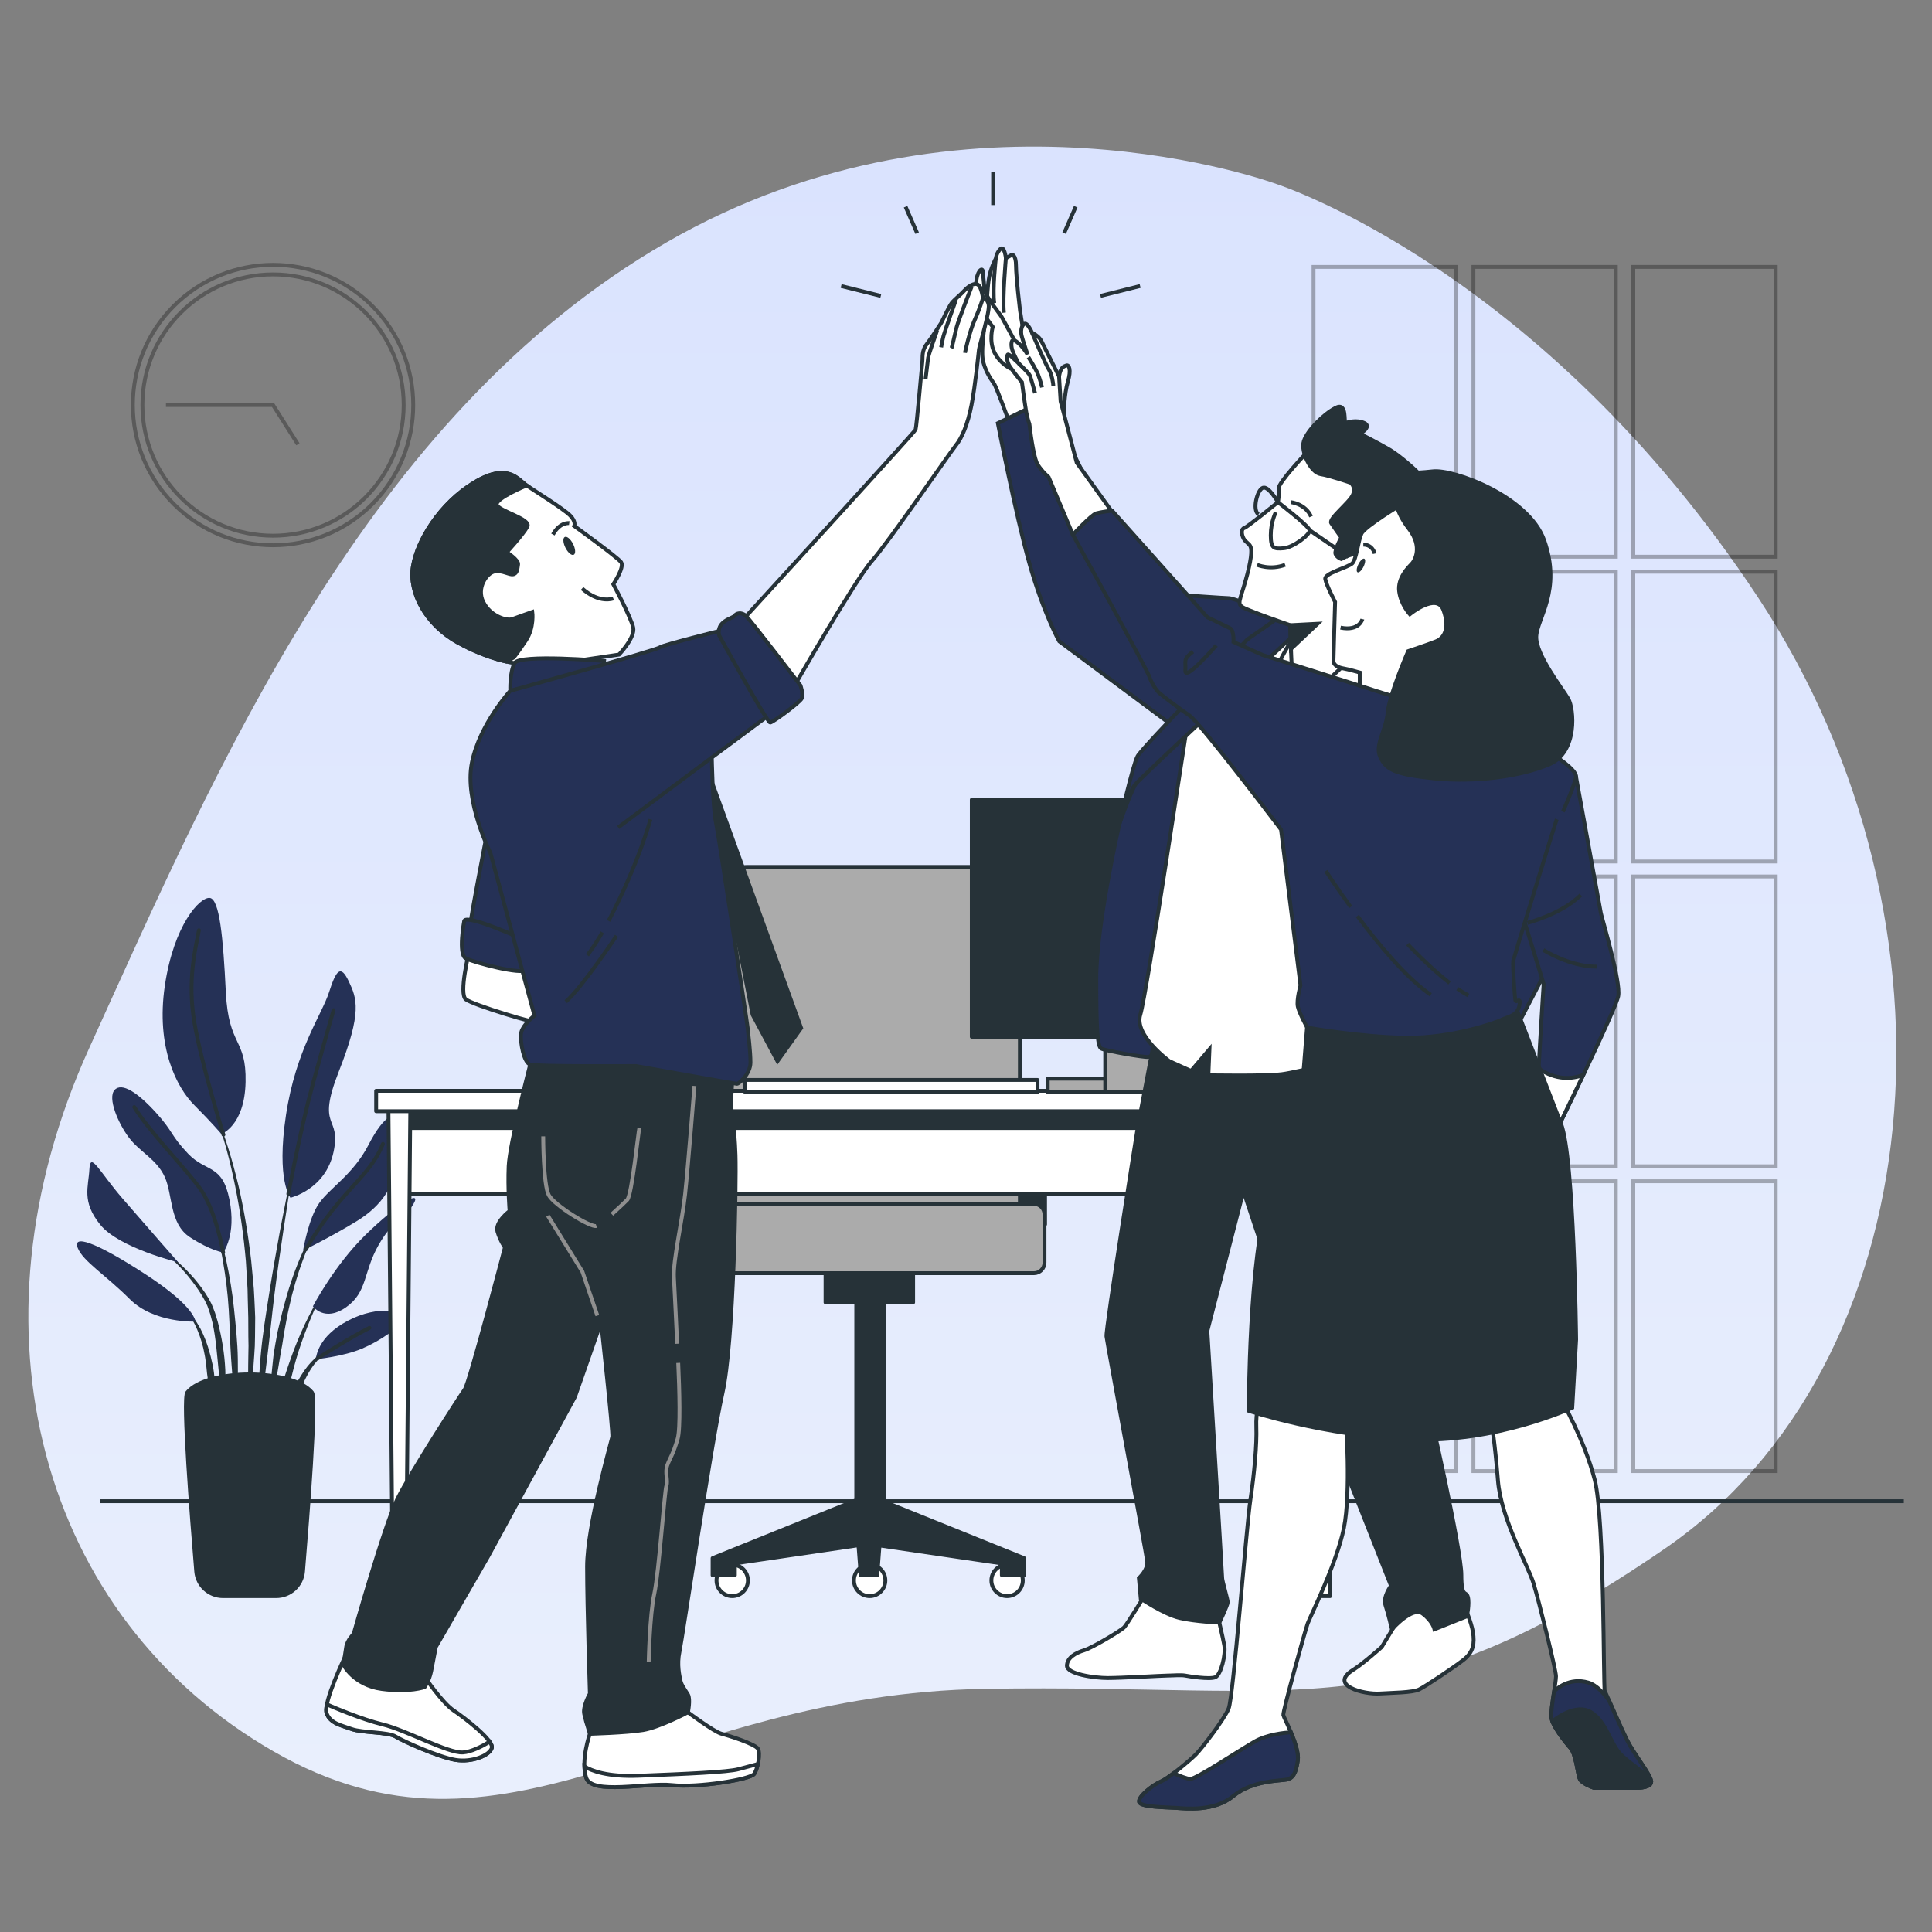 <svg width="500" height="500" viewBox="0 0 500 500" fill="none" xmlns="http://www.w3.org/2000/svg">
<rect x="0" y="0" width="500" height="500" fill="#808080" stroke="none"/>
<path d="M330.486 47.673C330.486 47.673 250.251 17.78 172.414 62.776C94.578 107.771 56.149 198.559 23.084 271.255C-9.982 343.951 10.497 418.579 70.772 453.25C131.047 487.921 171.125 438.44 255.06 437.066C338.996 435.692 361.729 448.185 430.804 400.827C499.88 353.469 511.059 239.706 455.05 154.717C399.042 69.729 330.486 47.673 330.486 47.673Z" fill="url(#paint0_linear_41_199)"/>
<g opacity="0.3">
<path d="M96.319 130.482C110.489 116.312 110.488 93.339 96.319 79.169C82.149 65 59.176 65 45.006 79.169C30.836 93.339 30.836 116.312 45.006 130.482C59.176 144.652 82.149 144.652 96.319 130.482Z" stroke="black" stroke-miterlimit="10"/>
<path d="M70.664 138.634C89.336 138.634 104.472 123.498 104.472 104.826C104.472 86.154 89.336 71.018 70.664 71.018C51.992 71.018 36.856 86.154 36.856 104.826C36.856 123.498 51.992 138.634 70.664 138.634Z" stroke="black" stroke-miterlimit="10"/>
<path d="M77.096 114.978L70.663 104.826H42.947" stroke="black" stroke-miterlimit="10"/>
</g>
<g opacity="0.3">
<path d="M376.796 69.076H339.943V144.075H376.796V69.076Z" stroke="black" stroke-miterlimit="10"/>
<path d="M418.174 69.076H381.321V144.075H418.174V69.076Z" stroke="black" stroke-miterlimit="10"/>
<path d="M459.553 69.076H422.7V144.075H459.553V69.076Z" stroke="black" stroke-miterlimit="10"/>
<path d="M376.796 147.954H339.943V222.953H376.796V147.954Z" stroke="black" stroke-miterlimit="10"/>
<path d="M418.174 147.954H381.321V222.953H418.174V147.954Z" stroke="black" stroke-miterlimit="10"/>
<path d="M459.553 147.954H422.7V222.953H459.553V147.954Z" stroke="black" stroke-miterlimit="10"/>
<path d="M376.796 226.832H339.943V301.831H376.796V226.832Z" stroke="black" stroke-miterlimit="10"/>
<path d="M418.174 226.832H381.321V301.831H418.174V226.832Z" stroke="black" stroke-miterlimit="10"/>
<path d="M459.553 226.832H422.7V301.831H459.553V226.832Z" stroke="black" stroke-miterlimit="10"/>
<path d="M376.796 305.71H339.943V380.709H376.796V305.71Z" stroke="black" stroke-miterlimit="10"/>
<path d="M418.174 305.71H381.321V380.709H418.174V305.71Z" stroke="black" stroke-miterlimit="10"/>
<path d="M459.553 305.71H422.7V380.709H459.553V305.71Z" stroke="black" stroke-miterlimit="10"/>
</g>
<path d="M25.944 388.509H492.708" stroke="#263238" stroke-miterlimit="10"/>
<path d="M55.582 288.17L55.58 288.165C55.563 288.122 55.583 288.073 55.626 288.055C55.67 288.036 55.72 288.056 55.739 288.1C58.347 294.122 60.18 300.444 61.711 306.821C63.188 313.216 64.258 319.702 65.006 326.23L65.473 331.136C65.545 331.954 65.634 332.772 65.693 333.591L65.827 336.052C65.898 337.694 65.999 339.335 66.045 340.978L66 345.907L65.945 348.371C65.909 349.192 65.85 350.011 65.794 350.831C65.67 352.47 65.57 354.109 65.42 355.744C65.106 359.012 64.615 362.263 64.109 365.5C64.103 365.542 64.067 365.573 64.023 365.573C63.975 365.573 63.937 365.534 63.937 365.486V365.481C63.946 363.838 64.015 362.203 64.052 360.568C64.099 358.934 64.242 357.308 64.219 355.673C64.211 354.039 64.254 352.41 64.272 350.78L64.317 348.336L64.274 345.892L64.252 341.007L64.12 336.125L64.069 333.682C64.038 332.868 63.977 332.056 63.932 331.243L63.632 326.364C63.061 319.871 62.169 313.401 60.868 307.006C59.57 300.616 57.965 294.253 55.582 288.17Z" fill="#263238"/>
<path d="M54.882 313.714C54.869 313.67 54.892 313.621 54.936 313.606C54.981 313.59 55.03 313.614 55.046 313.659C56.452 317.718 57.574 321.87 58.523 326.066C59.43 330.269 60.142 334.527 60.576 338.817C61.01 343.092 61.488 347.372 61.546 351.67C61.612 355.966 61.544 360.268 61.089 364.56C61.084 364.6 61.053 364.633 61.012 364.637C60.964 364.642 60.922 364.607 60.916 364.56C60.42 360.28 60.117 356.011 59.821 351.744C59.518 347.478 59.477 343.201 59.199 338.933C58.941 334.679 58.407 330.442 57.675 326.233C56.958 322.022 56.063 317.828 54.882 313.714Z" fill="#263238"/>
<path d="M40.72 322.7C40.746 322.66 40.799 322.648 40.839 322.673C44.384 324.917 47.545 327.744 50.308 330.929C51.666 332.545 52.928 334.237 54.01 336.077L54.771 337.513L55.366 339.005C55.581 339.5 55.731 340.009 55.886 340.517C56.039 341.026 56.21 341.533 56.348 342.045C57.411 346.149 58.116 350.332 58.307 354.536C58.478 358.738 58.398 362.946 57.837 367.117C57.831 367.156 57.798 367.189 57.757 367.192C57.709 367.195 57.668 367.16 57.664 367.112L56.585 354.658C56.155 350.541 55.891 346.399 55.007 342.378C54.895 341.877 54.75 341.388 54.624 340.891C54.495 340.395 54.371 339.897 54.187 339.424L53.681 337.984L53.03 336.625C52.071 334.826 50.898 333.105 49.637 331.473C47.108 328.209 44.133 325.234 40.746 322.819L40.741 322.816C40.706 322.79 40.695 322.739 40.72 322.7Z" fill="#263238"/>
<path d="M47.574 338.701C49.504 339.947 50.795 341.907 51.88 343.877C52.914 345.892 53.729 348.028 54.293 350.219C54.463 350.762 54.596 351.311 54.714 351.864L55.105 353.52C55.304 354.632 55.46 355.756 55.523 356.883C55.538 358.013 55.57 359.142 55.494 360.268C55.4 361.394 55.272 362.518 55.05 363.631C55.042 363.663 55.015 363.693 54.981 363.7C54.933 363.709 54.887 363.679 54.878 363.631C54.605 362.52 54.426 361.419 54.281 360.32C54.106 359.224 53.936 358.134 53.804 357.044C53.644 355.958 53.5 354.875 53.416 353.781C53.264 352.702 53.184 351.598 52.948 350.531C52.569 348.372 51.945 346.264 51.101 344.249C50.261 342.25 49.167 340.258 47.486 338.849L47.473 338.838C47.44 338.811 47.432 338.763 47.456 338.726C47.481 338.687 47.534 338.675 47.574 338.701Z" fill="#263238"/>
<path d="M67.435 351.176C67.901 345.647 68.813 340.174 69.675 334.703C70.539 329.232 71.492 323.777 72.493 318.332C73.529 312.893 74.613 307.465 75.786 302.056C75.796 302.011 75.84 301.981 75.886 301.989C75.933 301.997 75.964 302.042 75.955 302.089C75.009 307.539 74.153 313.005 73.344 318.475C72.514 323.942 71.733 329.415 71.041 334.898C70.365 340.384 69.839 345.881 69.151 351.357L67.129 367.815C67.124 367.856 67.09 367.89 67.047 367.892C66.999 367.894 66.959 367.857 66.957 367.809C66.894 366.422 66.892 365.036 66.858 363.645C66.846 362.256 66.915 360.872 66.939 359.483C66.99 356.706 67.227 353.942 67.435 351.176Z" fill="#263238"/>
<path d="M70.75 351.096C71.046 348.906 71.448 346.729 71.866 344.559L72.642 341.331C72.896 340.255 73.137 339.176 73.452 338.114C74.555 333.831 75.965 329.621 77.678 325.541L78.341 324.02L79.078 322.532C79.546 321.53 80.113 320.575 80.651 319.609C81.807 317.726 83.007 315.845 84.641 314.318C84.674 314.287 84.726 314.287 84.759 314.319C84.793 314.352 84.794 314.406 84.761 314.441L84.753 314.45C83.242 316.016 82.14 317.95 81.103 319.861C80.622 320.844 80.114 321.811 79.703 322.826L79.054 324.331L78.478 325.867C76.946 329.96 75.718 334.167 74.794 338.444C74.29 340.571 73.956 342.739 73.544 344.884L73.027 348.124C72.84 349.201 72.609 350.271 72.457 351.356C72.112 353.518 71.714 355.673 71.337 357.837C71.002 360.006 70.606 362.171 70.149 364.337C70.141 364.376 70.106 364.408 70.064 364.408C70.016 364.408 69.977 364.37 69.977 364.322C69.968 362.113 70.019 359.903 70.131 357.696C70.259 355.49 70.52 353.295 70.75 351.096Z" fill="#263238"/>
<path d="M75.325 351.378C76.35 348.477 77.535 345.638 78.826 342.853C80.152 340.084 81.582 337.368 83.229 334.78C83.255 334.744 83.307 334.729 83.346 334.752C83.387 334.776 83.401 334.829 83.376 334.87C81.937 337.557 80.721 340.36 79.618 343.195C78.496 346.022 77.484 348.892 76.637 351.807C75.772 354.719 75.153 357.687 74.378 360.612C73.563 363.535 72.905 366.488 72.006 369.448C71.995 369.483 71.962 369.512 71.923 369.512C71.875 369.513 71.835 369.474 71.835 369.426C71.791 366.338 72.094 363.251 72.695 360.228C73.238 357.188 74.307 354.277 75.325 351.378Z" fill="#263238"/>
<path d="M75.515 361.041C76.039 359.225 76.933 357.532 77.949 355.938C78.947 354.335 80.104 352.82 81.492 351.536C82.207 350.917 82.937 350.321 83.745 349.837C84.541 349.34 85.385 348.92 86.301 348.682C86.341 348.672 86.384 348.691 86.401 348.73C86.42 348.773 86.401 348.824 86.357 348.844L86.347 348.848C84.691 349.585 83.291 350.805 82.107 352.141C80.908 353.479 79.951 355.015 79.153 356.613C78.314 358.201 77.881 359.957 77.151 361.592C76.829 362.431 76.509 363.275 76.137 364.113C75.821 364.968 75.471 365.82 75.026 366.667L75.024 366.672C75.01 366.699 74.982 366.718 74.949 366.719C74.9 366.721 74.859 366.683 74.857 366.634C74.817 365.688 74.873 364.747 74.962 363.808C75.097 362.88 75.293 361.958 75.515 361.041Z" fill="#263238"/>
<path d="M75.173 309.97C75.173 309.97 84.233 307.879 86.323 298.123C88.414 288.366 81.677 292.548 87.717 277.216C93.757 261.884 92.363 258.4 90.272 253.986C88.181 249.572 87.02 250.966 85.161 256.774C83.303 262.581 76.566 271.641 74.011 288.599C71.456 305.557 75.173 309.97 75.173 309.97Z" fill="#253156"/>
<path d="M57.286 293.477C57.286 293.477 63.326 291.386 63.558 280.004C63.79 268.621 59.144 270.944 58.447 256.774C57.75 242.604 56.821 232.615 54.266 232.383C51.711 232.151 44.974 239.352 42.651 255.148C40.328 270.944 45.671 281.397 50.317 286.044C54.963 290.69 57.286 293.477 57.286 293.477Z" fill="#253156"/>
<path d="M78.425 323.676C78.425 323.676 79.819 315.313 82.606 311.364C85.394 307.415 91.433 303.93 95.382 296.265C99.331 288.599 103.744 284.882 103.512 295.8C103.28 306.718 98.402 312.293 92.362 316.01C86.323 319.727 78.425 323.676 78.425 323.676Z" fill="#253156"/>
<path d="M80.981 338.078C80.981 338.078 86.556 327.392 94.686 319.494C102.816 311.596 109.321 307.647 106.998 311.596C104.675 315.545 101.887 315.313 97.938 322.282C93.989 329.251 95.151 334.361 89.575 338.311C84 342.26 80.981 338.078 80.981 338.078Z" fill="#253156"/>
<path d="M81.678 351.784C81.91 351.087 82.143 345.977 90.041 341.795C97.939 337.614 105.373 339.24 104.443 341.33C103.514 343.421 98.636 346.905 93.758 348.996C88.879 351.087 81.678 351.784 81.678 351.784Z" fill="#253156"/>
<path d="M57.751 324.141C57.751 324.141 61.235 319.727 59.377 310.436C57.518 301.144 53.337 303.467 48.691 298.589C44.045 293.711 44.974 293.014 40.329 287.903C35.683 282.792 31.502 280.005 29.643 282.096C27.785 284.187 30.572 290.691 33.36 294.408C36.147 298.125 40.561 299.983 42.652 304.629C44.743 309.275 43.814 316.708 49.156 320.193C54.499 323.676 57.751 324.141 57.751 324.141Z" fill="#253156"/>
<path d="M46.136 326.696C46.136 326.696 37.773 317.172 31.734 310.203C25.694 303.234 23.371 297.891 23.139 302.537C22.907 307.183 21.048 310.9 25.927 316.939C30.805 322.979 46.136 326.696 46.136 326.696Z" fill="#253156"/>
<path d="M50.55 342.028C50.55 342.028 50.782 338.311 37.541 329.716C24.3 321.121 18.725 319.495 20.119 322.979C21.513 326.463 27.32 329.948 33.592 336.22C39.864 342.492 50.55 342.028 50.55 342.028Z" fill="#253156"/>
<path d="M74.621 308.98C74.621 308.98 77.729 292.315 80.981 280.468C84.233 268.621 86.324 261.42 86.324 261.42" stroke="#263238" stroke-miterlimit="10" stroke-linecap="round" stroke-linejoin="round"/>
<path d="M57.821 293.653C57.821 293.653 52.176 275.591 50.317 264.673C48.459 253.755 50.549 245.625 51.479 240.746" stroke="#263238" stroke-miterlimit="10" stroke-linecap="round" stroke-linejoin="round"/>
<path d="M79.158 323.327C79.158 323.327 82.607 317.171 87.718 311.132C92.828 305.092 96.778 301.84 99.101 296.033" stroke="#263238" stroke-miterlimit="10" stroke-linecap="round" stroke-linejoin="round"/>
<path d="M57.751 324.141C57.751 324.141 55.893 312.99 51.479 307.183C47.065 301.376 38.238 292.316 34.754 286.509" stroke="#263238" stroke-miterlimit="10" stroke-linecap="round" stroke-linejoin="round"/>
<path d="M82.223 351.53C82.223 351.53 90.04 346.441 95.615 343.653" stroke="#263238" stroke-miterlimit="10" stroke-linecap="round" stroke-linejoin="round"/>
<path d="M57.733 413.077C54.108 413.077 51.088 410.308 50.786 406.695C49.631 392.9 47.208 361.904 48.459 360.378C53.578 354.136 75.63 354.136 80.748 360.378C81.999 361.903 79.576 392.9 78.421 406.694C78.118 410.306 75.099 413.076 71.474 413.076H57.733V413.077Z" fill="#263238" stroke="#263238" stroke-miterlimit="10" stroke-linecap="round" stroke-linejoin="round"/>
<path d="M186.788 295.188H181.368V316.868H186.788V295.188Z" fill="#263238" stroke="#263238" stroke-miterlimit="10" stroke-linecap="round" stroke-linejoin="round"/>
<path d="M270.458 295.188H265.038V316.868H270.458V295.188Z" fill="#263238" stroke="#263238" stroke-miterlimit="10" stroke-linecap="round" stroke-linejoin="round"/>
<path d="M263.941 326.195H186.026V231.576C186.026 227.595 189.254 224.367 193.235 224.367H256.733C260.714 224.367 263.942 227.594 263.942 231.576L263.941 326.195Z" fill="#ABABAB" stroke="#263238" stroke-miterlimit="10" stroke-linecap="round" stroke-linejoin="round"/>
<path d="M189.498 413.077C191.743 413.077 193.563 411.257 193.563 409.012C193.563 406.767 191.743 404.947 189.498 404.947C187.253 404.947 185.433 406.767 185.433 409.012C185.433 411.257 187.253 413.077 189.498 413.077Z" fill="white" stroke="#263238" stroke-miterlimit="10" stroke-linecap="round" stroke-linejoin="round"/>
<path d="M229.131 409.012C229.131 406.767 227.311 404.947 225.066 404.947C222.821 404.947 221.001 406.767 221.001 409.012C221.001 411.257 222.821 413.077 225.066 413.077C227.311 413.077 229.131 411.257 229.131 409.012Z" fill="white" stroke="#263238" stroke-miterlimit="10" stroke-linecap="round" stroke-linejoin="round"/>
<path d="M264.699 409.012C264.699 406.767 262.879 404.947 260.634 404.947C258.389 404.947 256.569 406.767 256.569 409.012C256.569 411.257 258.389 413.077 260.634 413.077C262.88 413.077 264.699 411.257 264.699 409.012Z" fill="white" stroke="#263238" stroke-miterlimit="10" stroke-linecap="round" stroke-linejoin="round"/>
<path d="M228.736 388.599V321.622H221.6V388.167L221.34 388.349L184.417 403.254V407.657H190.176V404.608L222.171 399.903L222.763 407.657H227.031L227.619 399.953L259.28 404.608V407.657H265.038V403.254L228.736 388.599Z" fill="#263238" stroke="#263238" stroke-miterlimit="10" stroke-linecap="round" stroke-linejoin="round"/>
<path d="M236.316 329.028H213.65V337.056H236.316V329.028Z" fill="#263238" stroke="#263238" stroke-miterlimit="10" stroke-linecap="round" stroke-linejoin="round"/>
<path d="M267.578 329.5H182.389C180.877 329.5 179.651 328.274 179.651 326.762V314.294C179.651 312.782 180.877 311.556 182.389 311.556H267.578C269.09 311.556 270.316 312.782 270.316 314.294V326.762C270.316 328.275 269.09 329.5 267.578 329.5Z" fill="#ABABAB" stroke="#263238" stroke-miterlimit="10" stroke-linecap="round" stroke-linejoin="round"/>
<path d="M183.836 299.253H177.206C175.95 299.253 174.932 298.235 174.932 296.979V284.929C174.932 283.673 175.95 282.655 177.206 282.655H183.836C185.092 282.655 186.11 283.673 186.11 284.929V296.979C186.111 298.235 185.092 299.253 183.836 299.253Z" fill="#ABABAB" stroke="#263238" stroke-miterlimit="10" stroke-linecap="round" stroke-linejoin="round"/>
<path d="M272.418 299.253H265.788C264.532 299.253 263.514 298.235 263.514 296.979V284.929C263.514 283.673 264.532 282.655 265.788 282.655H272.418C273.674 282.655 274.692 283.673 274.692 284.929V296.979C274.693 298.235 273.674 299.253 272.418 299.253Z" fill="#ABABAB" stroke="#263238" stroke-miterlimit="10" stroke-linecap="round" stroke-linejoin="round"/>
<path d="M102.858 309.106L343.358 309.106V285.704H102.858V309.106Z" fill="white" stroke="#263238" stroke-miterlimit="10" stroke-linecap="round" stroke-linejoin="round"/>
<path d="M102.858 291.929L343.358 291.929V285.704L102.858 285.704V291.929Z" fill="#263238" stroke="#263238" stroke-miterlimit="10" stroke-linecap="round" stroke-linejoin="round"/>
<path d="M340.816 413.077H344.226L345.363 285.37H339.679L340.816 413.077Z" fill="white" stroke="#263238" stroke-miterlimit="10" stroke-linecap="round" stroke-linejoin="round"/>
<path d="M101.654 413.077H105.064L106.201 285.37H100.517L101.654 413.077Z" fill="white" stroke="#263238" stroke-miterlimit="10" stroke-linecap="round" stroke-linejoin="round"/>
<path d="M97.348 287.576L348.811 287.576V282.294L97.348 282.294V287.576Z" fill="white" stroke="#263238" stroke-miterlimit="10" stroke-linecap="round" stroke-linejoin="round"/>
<path d="M192.84 282.613H268.502V279.489H192.84V282.613Z" fill="white" stroke="#263238" stroke-miterlimit="10" stroke-linecap="round" stroke-linejoin="round"/>
<path d="M251.497 268.317H342.527V206.975H251.497V268.317Z" fill="#263238" stroke="#263238" stroke-miterlimit="10" stroke-linecap="round" stroke-linejoin="round"/>
<path d="M271.149 282.614H307.994V279.157H271.149V282.614Z" fill="#ABABAB" stroke="#263238" stroke-miterlimit="10" stroke-linecap="round" stroke-linejoin="round"/>
<path d="M286.03 282.613H307.994V242.899H286.03V282.613Z" fill="#ABABAB" stroke="#263238" stroke-miterlimit="10" stroke-linecap="round" stroke-linejoin="round"/>
<path d="M217.688 74.018L227.949 76.583" stroke="#263238" stroke-miterlimit="10"/>
<path d="M234.361 53.498L237.354 60.338" stroke="#263238" stroke-miterlimit="10"/>
<path d="M295.066 74.018L284.806 76.583" stroke="#263238" stroke-miterlimit="10"/>
<path d="M278.394 53.498L275.401 60.338" stroke="#263238" stroke-miterlimit="10"/>
<path d="M257.019 44.52V53.07" stroke="#263238" stroke-miterlimit="10"/>
<path d="M266.076 93.352L263.984 80.408C263.984 80.408 262.938 71.648 262.938 68.772C262.938 65.895 261.892 65.634 261.5 66.157L260.323 66.811C260.323 66.811 259.931 63.412 258.885 64.457C257.839 65.503 257.708 66.941 257.708 66.941C257.708 66.941 256.531 69.033 256.008 71.648C255.79 72.739 255.618 74.489 255.491 76.188L254.832 75.309C254.832 75.309 254.44 70.994 254.309 70.079C254.178 69.164 252.74 70.21 252.609 73.478C252.507 76.03 253.998 82.565 254.657 85.309C254.305 88.245 253.995 91.911 254.439 93.613C255.224 96.62 256.792 98.581 257.315 99.366C257.838 100.151 260.976 108.649 260.976 108.649L270.39 104.465L266.076 93.352Z" fill="white" stroke="#263238" stroke-miterlimit="10"/>
<path d="M262.546 88.122C262.546 88.122 259.8 83.023 259.277 82.108C258.754 81.193 255.616 77.401 254.832 75.309C254.047 73.217 252.217 76.093 253.001 78.316C253.786 80.539 256.924 84.592 256.924 84.592C256.924 84.592 255.878 88.122 257.316 91.129C258.754 94.136 261.631 95.444 261.631 95.444" fill="white"/>
<path d="M262.546 88.122C262.546 88.122 259.8 83.023 259.277 82.108C258.754 81.193 255.616 77.401 254.832 75.309C254.047 73.217 252.217 76.093 253.001 78.316C253.786 80.539 256.924 84.592 256.924 84.592C256.924 84.592 255.878 88.122 257.316 91.129C258.754 94.136 261.631 95.444 261.631 95.444" stroke="#263238" stroke-miterlimit="10"/>
<path d="M260.323 66.81C260.323 66.81 259.408 77.008 259.8 80.931" stroke="#263238" stroke-miterlimit="10"/>
<path d="M257.708 66.941C257.708 66.941 256.793 75.047 257.316 78.447" stroke="#263238" stroke-miterlimit="10"/>
<path d="M335.302 160.413C335.302 160.413 319.195 154.803 318.109 154.803C317.023 154.803 305.753 153.995 305.753 153.995L292.41 147.021L270.91 103.372L258.241 109.525C258.241 109.525 262.766 132.872 266.385 145.722C270.005 158.572 274.135 165.972 274.135 165.972L302.907 187.381L304.355 189.372L335.302 160.413Z" fill="#253156" stroke="#263238" stroke-miterlimit="10"/>
<path d="M289.694 213.26C289.694 213.26 283.721 239.322 283.721 253.257C283.721 267.193 284.083 270.812 284.988 271.355C285.893 271.898 296.209 273.708 297.114 273.527C298.019 273.346 300.734 272.441 300.734 272.441C300.734 272.441 313.946 209.821 315.394 202.038C316.842 194.256 318.833 177.243 318.833 177.243C318.833 177.243 303.63 190.274 299.468 194.798C295.305 199.323 295.667 199.504 293.857 202.942C292.047 206.383 289.694 213.26 289.694 213.26Z" fill="#253156" stroke="#263238" stroke-miterlimit="10"/>
<path d="M296.589 412.325C296.589 412.325 291.735 420.344 290.891 421.188C290.047 422.032 282.661 426.464 280.551 427.097C278.441 427.73 276.119 428.996 276.119 431.107C276.119 433.217 283.083 434.272 286.67 434.272C290.257 434.272 300.809 433.639 302.075 433.639C303.341 433.639 305.662 433.428 306.718 433.639C307.773 433.85 313.049 434.694 314.526 434.061C316.003 433.428 317.269 428.152 316.847 425.831C316.425 423.51 315.159 418.234 315.159 418.234L296.589 412.325Z" fill="white" stroke="#263238" stroke-miterlimit="10"/>
<path d="M361.163 420.344L357.576 426.253C357.576 426.253 352.851 430.501 350.19 432.162C343.723 436.199 352.937 438.568 357.154 438.282C360.109 438.081 365.595 438.071 367.283 437.227C368.971 436.383 375.935 431.74 378.678 429.63C381.421 427.52 381.632 425.198 381.21 422.455C380.788 419.712 378.889 415.491 378.889 415.491C378.889 415.491 367.705 411.904 364.539 414.436C361.374 416.968 361.163 420.344 361.163 420.344Z" fill="white" stroke="#263238" stroke-miterlimit="10"/>
<path d="M299.285 266.335L294.494 291.486C294.494 291.486 286.11 343.943 286.35 345.86C286.59 347.776 296.659 401.959 296.898 404.114C297.137 406.269 294.742 408.426 294.742 408.426L295.221 413.696C295.221 413.696 301.209 417.768 305.281 418.726C309.353 419.684 315.581 419.924 315.581 419.924C315.581 419.924 317.737 415.373 317.737 414.654C317.737 413.935 316.3 409.145 316.3 408.426C316.3 407.707 312.459 344.423 312.459 344.423L321.801 308.254C321.801 308.254 334.496 346.579 335.694 349.214C336.892 351.849 359.993 410.395 359.993 410.395C359.993 410.395 357.837 413.269 358.556 415.425C359.275 417.581 360.233 421.653 360.233 421.653C360.233 421.653 365.503 415.665 368.138 417.581C370.773 419.497 371.252 421.653 371.252 421.653L379.636 418.3C379.636 418.3 380.355 414.946 379.876 413.27C379.397 411.593 378.199 413.749 378.199 407.521C378.199 401.293 369.949 364.065 368.272 358.316C366.595 352.567 359.649 341.788 359.649 341.788L356.535 283.822V270.408L299.285 266.335Z" fill="#263238" stroke="#263238" stroke-miterlimit="10"/>
<path d="M339.572 163.334C339.572 163.334 333.393 161.378 330.876 162.496C328.359 163.615 307.624 185.623 307.345 187.022C307.065 188.42 296.784 257.301 295.105 262.614C293.427 267.928 302.656 274.639 302.656 274.639L308.249 277.156L313.003 271.563L312.723 278.275C312.723 278.275 327.265 278.555 331.74 277.995C336.215 277.436 353.554 272.961 353.554 272.961C353.554 272.961 357.19 212.554 357.469 211.435C357.749 210.316 360.545 172.003 360.545 172.003L355.231 168.647L339.572 163.334Z" fill="white" stroke="#263238" stroke-miterlimit="10"/>
<path d="M339.489 180.056L343.4 187.877C343.4 187.877 354.76 175.586 356.063 172.607C357.366 169.627 358.484 169.441 357.739 167.579C356.994 165.717 355.132 163.855 355.132 163.855C355.132 163.855 337.813 163.296 335.579 164.414C333.344 165.531 327.199 179.498 326.826 180.429C326.454 181.36 326.454 181.36 326.454 181.36L338.186 179.311L339.489 180.056Z" fill="white" stroke="#263238" stroke-miterlimit="10"/>
<path d="M334.216 164.938C334.216 164.938 295.847 200.592 293.857 202.945C291.866 205.298 289.694 213.261 289.694 213.261C289.694 213.261 293.133 198.058 294.4 195.706C295.667 193.353 322.814 165.482 322.814 165.482L330.053 160.414L337.473 162.224L334.216 164.938Z" fill="#253156" stroke="#263238" stroke-miterlimit="10"/>
<path d="M338.371 116.926C338.371 116.926 330.736 124.934 330.922 126.423C331.108 127.913 330.736 129.961 330.736 129.961C330.736 129.961 322.728 136.479 321.983 136.665C321.238 136.851 321.238 138.155 321.797 139.272C322.356 140.389 323.287 140.575 323.659 141.507C324.031 142.438 323.845 145.045 322.355 150.26C320.865 155.474 320.12 156.219 321.61 157.15C323.1 158.081 333.901 161.806 333.901 161.806C333.901 161.806 334.273 177.449 335.018 179.684C335.763 181.919 339.487 180.056 339.487 180.056L355.13 165.158V162.551L367.421 147.839C367.421 147.839 370.773 135.734 367.049 129.961C363.324 124.188 343.771 115.994 343.212 115.808C342.654 115.622 340.047 115.25 338.371 116.926Z" fill="white" stroke="#263238" stroke-miterlimit="10"/>
<path d="M351.966 112.27C351.966 112.27 355.132 110.408 353.083 109.477C351.034 108.546 348.8 109.291 348.241 109.477C347.682 109.663 348.8 103.89 345.634 105.566C342.468 107.242 338.371 111.339 337.44 114.132C336.509 116.925 339.302 122.326 341.723 122.698C344.144 123.071 349.544 124.933 349.544 124.933C349.544 124.933 351.034 126.05 350.103 128.099C349.172 130.148 343.771 134.244 344.516 135.362C345.261 136.479 347.123 139.086 347.123 139.086C347.123 139.086 345.261 142.438 345.633 143.369C346.005 144.3 347.123 144.673 347.123 144.673C347.123 144.673 350.475 142.624 353.268 143.369C356.061 144.114 354.944 148.769 353.827 150.818C352.71 152.866 351.22 155.287 351.22 155.287C351.22 155.287 354.386 162.55 355.131 162.55C355.876 162.55 365.001 153.425 368.912 149.328C372.823 145.231 374.499 138.155 373.568 132.195C372.637 126.236 362.767 118.228 359.601 116.366C356.435 114.505 351.966 112.27 351.966 112.27Z" fill="#263238" stroke="#263238" stroke-miterlimit="10"/>
<path d="M325.708 133.128C324.032 132.011 325.336 126.796 326.825 126.238C328.315 125.679 330.736 129.963 330.736 129.963C330.736 129.963 338.744 136.108 338.93 137.226C339.116 138.343 334.647 141.695 332.226 141.882C329.805 142.068 328.874 142.068 328.874 138.53C328.874 134.992 330.178 132.571 330.178 132.571" stroke="#263238" stroke-miterlimit="10"/>
<path d="M338.93 137.224L348.986 144.115" stroke="#263238" stroke-miterlimit="10"/>
<path d="M334.088 129.962C334.088 129.962 337.812 130.334 339.302 133.686" stroke="#263238" stroke-miterlimit="10"/>
<path d="M325.336 146.163C325.336 146.163 328.688 147.653 332.599 146.163" stroke="#263238" stroke-miterlimit="10"/>
<path d="M351.221 155.288C351.221 155.288 347.31 156.219 345.448 155.288" stroke="#263238" stroke-miterlimit="10"/>
<path d="M333.902 161.806L340.978 161.434L334.088 167.951L333.902 161.806Z" fill="#263238" stroke="#263238" stroke-miterlimit="10"/>
<path d="M357.739 167.579C357.739 167.579 353.99 174.026 350.339 186.901C346.688 199.777 342.844 238.788 342.844 243.016C342.844 247.244 352.645 297.978 353.414 299.9C354.183 301.822 358.987 302.014 358.987 302.014C358.987 302.014 373.208 292.405 373.977 289.715C374.746 287.025 364.945 241.863 364.945 241.863C364.945 241.863 382.817 183.442 381.664 182.673C380.51 181.905 357.739 167.579 357.739 167.579Z" fill="#253156" stroke="#263238" stroke-miterlimit="10"/>
<path d="M364.367 174.026C364.367 174.026 352.452 221.685 349.57 229.949C346.687 238.213 342.844 243.017 342.844 243.017" stroke="#263238" stroke-miterlimit="10"/>
<path d="M360.391 293.782C360.391 293.782 358.593 296.548 357.625 297.654C356.657 298.76 354.03 300.005 355.274 300.835C356.519 301.665 359.838 300.144 360.667 298.899L360.391 293.782Z" fill="white" stroke="#263238" stroke-miterlimit="10"/>
<path d="M367.925 283.049C367.925 283.049 360.668 290.048 360.253 290.739C359.838 291.43 359.423 297.239 359.423 298.898C359.423 300.558 360.529 301.526 361.082 301.664C361.635 301.802 362.742 301.802 362.742 301.802L364.54 301.525C364.54 301.525 366.199 301.387 367.859 301.802C369.518 302.217 372.837 302.217 373.667 301.387C374.497 300.557 375.326 298.483 375.326 298.483C375.326 298.483 376.294 297.377 376.571 295.717C376.848 294.058 378.507 285.76 378.507 285.76C378.507 285.76 366.747 281.72 367.925 283.049Z" fill="white" stroke="#263238" stroke-miterlimit="10"/>
<path d="M362.742 301.803L363.987 294.059" stroke="#263238" stroke-miterlimit="10"/>
<path d="M366.338 301.388L367.721 294.75" stroke="#263238" stroke-miterlimit="10"/>
<path d="M370.487 301.665L371.731 295.442" stroke="#263238" stroke-miterlimit="10"/>
<path d="M381.663 182.673C381.663 182.673 401.254 226.004 403.944 232.73C406.634 239.456 404.521 241.895 403.944 243.625C403.367 245.355 381.185 287.277 381.185 287.277L367.925 283.049L381.586 239.102L371.478 219.955L381.663 182.673Z" fill="#253156" stroke="#263238" stroke-miterlimit="10"/>
<path d="M275.292 107.09C275.292 107.09 275.426 101.846 276.368 98.752C277.309 95.659 276.637 94.314 275.964 94.583C275.292 94.852 274.485 94.986 274.081 97.407C273.678 99.828 273.543 101.038 273.543 102.517C273.544 103.997 275.292 107.09 275.292 107.09Z" fill="white" stroke="#263238" stroke-miterlimit="10"/>
<path d="M260.763 91.809C261.004 91.387 262.533 93.035 263.593 94.013C263.172 93.148 263.063 93.1 262.382 91.625C261.575 89.877 261.723 88.867 261.844 88.398C262.203 86.999 265.078 90.111 265.914 91.727C265.486 90.431 264.601 87.727 264.399 86.919C264.13 85.843 264.265 84.364 265.071 83.826C265.878 83.288 267.088 86.112 267.088 86.112C267.088 86.112 268.836 86.919 269.509 88.264C270.181 89.609 274.081 97.408 274.081 97.408L274.484 103.863L278.653 119.731L288.335 133.179L277.654 138.366L271.391 123.497C271.391 123.497 269.777 122.152 268.567 120.269C267.685 118.898 266.877 113.821 266.398 109.707C266.156 109.032 265.81 107.929 265.575 106.564C265.18 104.276 264.471 98.911 264.471 98.911C264.471 98.911 262.42 96.465 261.315 94.808C260.665 93.831 260.448 92.361 260.763 91.809Z" fill="white" stroke="#263238" stroke-miterlimit="10"/>
<path d="M266.148 92.432C266.148 92.432 267.986 95.316 268.653 96.938C269.205 98.279 269.679 100.252 269.679 100.252" stroke="#263238" stroke-miterlimit="10"/>
<path d="M267.089 86.112C267.089 86.112 270.585 94.315 271.392 95.525C272.199 96.735 272.602 99.29 272.602 99.963" stroke="#263238" stroke-miterlimit="10"/>
<path d="M263.594 94.013C263.594 94.013 266.208 96.464 266.523 97.174C266.839 97.884 267.864 101.75 267.864 101.75" stroke="#263238" stroke-miterlimit="10"/>
<path d="M348.312 367.335C348.312 367.335 349.675 386.25 347.801 395.452C345.926 404.654 339.11 418.287 338.429 420.161C337.747 422.036 331.954 442.996 332.124 443.847C332.294 444.699 336.384 452.027 335.873 455.605C335.362 459.184 334.51 460.206 332.976 460.547C331.442 460.888 324.115 460.717 319.173 464.807C314.231 468.897 306.904 468.045 304.348 467.874C301.792 467.704 295.146 467.704 294.805 466.34C294.464 464.977 298.383 461.909 300.428 461.057C302.473 460.205 307.926 455.604 309.459 454.07C310.993 452.536 316.786 445.038 317.979 442.142C319.172 439.245 322.58 394.94 323.602 388.123C324.625 381.307 325.306 373.638 325.136 369.378C324.966 365.118 325.988 362.732 325.988 362.732L348.312 367.335Z" fill="white" stroke="#263238" stroke-miterlimit="10"/>
<path d="M300.428 461.058C301.185 460.743 302.411 459.912 303.731 458.914C305.159 459.556 307.163 460.377 308.096 460.377C309.63 460.377 320.877 452.879 324.796 450.664C327.971 448.869 332.486 448.417 334.087 448.31C335.129 450.785 336.142 453.716 335.872 455.606C335.361 459.185 334.509 460.207 332.975 460.548C331.441 460.889 324.114 460.718 319.172 464.808C314.23 468.898 306.903 468.046 304.347 467.875C301.791 467.705 295.145 467.705 294.804 466.341C294.464 464.977 298.383 461.91 300.428 461.058Z" fill="#253156" stroke="#263238" stroke-miterlimit="10"/>
<path d="M404.093 362.307C404.093 362.307 410.103 372.724 412.707 382.941C415.311 393.158 414.911 436.83 415.311 437.631C415.712 438.432 419.318 446.846 421.121 450.452C422.924 454.058 427.331 459.467 427.331 461.07C427.331 462.673 424.126 462.673 423.525 462.673C422.924 462.673 412.507 462.673 412.507 462.673C412.507 462.673 409.502 461.671 408.901 460.469C408.3 459.267 407.899 454.058 406.497 452.456C405.095 450.853 401.689 446.646 401.489 444.443C401.289 442.239 402.691 435.428 402.691 433.825C402.691 432.222 398.284 414.393 396.881 409.785C395.479 405.177 388.467 393.158 387.666 383.141C386.865 373.124 386.063 368.717 386.063 368.717L404.093 362.307Z" fill="white" stroke="#263238" stroke-miterlimit="10"/>
<path d="M411.028 435.449C413.295 436.113 415.291 438.514 416.411 440.093C417.723 443.07 419.861 447.932 421.121 450.452C422.924 454.058 427.331 459.467 427.331 461.07C427.331 462.673 424.126 462.673 423.525 462.673C422.924 462.673 412.507 462.673 412.507 462.673C412.507 462.673 409.502 461.671 408.901 460.469C408.3 459.267 407.899 454.058 406.497 452.456C405.095 450.853 401.689 446.646 401.489 444.443C401.37 443.134 401.816 440.203 402.198 437.7C402.82 437.075 406.173 434.028 411.028 435.449Z" fill="#253156" stroke="#263238" stroke-miterlimit="10"/>
<path d="M423.525 462.672C422.924 462.672 412.507 462.672 412.507 462.672C412.507 462.672 409.502 461.67 408.901 460.468C408.3 459.266 407.899 454.057 406.497 452.455C405.316 451.105 402.72 447.911 401.809 445.619L402.347 445.051C402.347 445.051 407.74 440.71 411.686 443.078C415.632 445.446 416.685 450.97 419.184 453.733C421.683 456.495 425.876 458.54 427.331 461.069C427.331 462.672 424.126 462.672 423.525 462.672Z" fill="#263238" stroke="#263238" stroke-miterlimit="10"/>
<path d="M407.865 200.991C407.865 200.991 414.106 235.15 414.293 236.274C414.48 237.398 419.538 254.068 418.788 257.814C418.039 261.56 402.493 293.214 402.493 293.214C402.493 293.214 398.56 286.658 397.998 286.284C397.436 285.909 399.496 254.63 399.496 254.63L393.315 234.589C393.315 234.589 393.274 214.159 395.943 210.245C398.612 206.329 406.797 199.034 407.865 200.991Z" fill="#253156" stroke="#263238" stroke-miterlimit="10"/>
<path d="M395.298 238.846C395.298 238.846 404.156 236.58 409.1 231.636" stroke="#263238" stroke-miterlimit="10"/>
<path d="M399.417 245.85C399.417 245.85 406.215 250.176 413.219 250.176" stroke="#263238" stroke-miterlimit="10"/>
<path d="M409.754 278.19C405.994 286.083 402.492 293.214 402.492 293.214C402.492 293.214 398.559 286.658 397.997 286.284C397.792 286.147 397.937 281.882 398.203 276.53C402.731 279.638 406.844 279.265 409.754 278.19Z" fill="white" stroke="#263238" stroke-miterlimit="10"/>
<path d="M391.847 259.502C391.847 259.502 400.584 282.019 403.99 290.833C407.396 299.648 407.9 346.68 407.9 346.68L406.898 364.309C406.898 364.309 387.266 373.524 364.829 372.523C342.392 371.521 323.16 365.111 323.16 365.111C323.16 365.111 323.257 324.289 328.265 310.666C333.273 297.043 336.879 283.221 336.879 283.221L338.559 262.106L391.847 259.502Z" fill="#263238" stroke="#263238" stroke-miterlimit="10"/>
<path d="M402.883 212.023C402.527 212.913 393.877 241.143 393.877 241.143C393.877 241.143 391.817 247.886 391.629 248.635C391.442 249.384 392.004 258.188 392.191 258.937C392.378 259.686 393.754 257.691 393.192 260.313C392.63 262.935 390.195 263.123 388.697 263.872C387.199 264.621 375.773 268.742 363.786 268.555C351.799 268.368 338.313 265.933 338.313 265.933C338.313 265.933 336.253 262.187 335.878 260.501C335.503 258.815 336.563 255.004 336.563 255.004L331.531 214.692C331.531 214.692 310.683 187.134 307.836 185.177C304.989 183.22 301.252 180.373 300.185 179.483C299.117 178.593 298.05 176.814 297.338 174.857C296.626 172.9 277.657 138.365 277.657 138.365C277.657 138.365 282.461 133.205 283.707 132.849C284.952 132.493 287.799 132.137 287.799 132.137L312.462 159.732C312.462 159.732 317.266 162.045 318.334 162.579C319.402 163.113 319.224 166.138 319.224 166.138L326.727 169.497L351.898 177.448L363.916 180.351C363.916 180.351 397.902 193.163 400.037 194.23C402.172 195.298 408.044 199.212 407.866 200.992C407.688 202.771 404.485 210.067 404.485 210.067" fill="#253156"/>
<path d="M402.883 212.023C402.527 212.913 393.877 241.143 393.877 241.143C393.877 241.143 391.817 247.886 391.629 248.635C391.442 249.384 392.004 258.188 392.191 258.937C392.378 259.686 393.754 257.691 393.192 260.313C392.63 262.935 390.195 263.123 388.697 263.872C387.199 264.621 375.773 268.742 363.786 268.555C351.799 268.368 338.313 265.933 338.313 265.933C338.313 265.933 336.253 262.187 335.878 260.501C335.503 258.815 336.563 255.004 336.563 255.004L331.531 214.692C331.531 214.692 310.683 187.134 307.836 185.177C304.989 183.22 301.252 180.373 300.185 179.483C299.117 178.593 298.05 176.814 297.338 174.857C296.626 172.9 277.657 138.365 277.657 138.365C277.657 138.365 282.461 133.205 283.707 132.849C284.952 132.493 287.799 132.137 287.799 132.137L312.462 159.732C312.462 159.732 317.266 162.045 318.334 162.579C319.402 163.113 319.224 166.138 319.224 166.138L326.727 169.497L351.898 177.448L363.916 180.351C363.916 180.351 397.902 193.163 400.037 194.23C402.172 195.298 408.044 199.212 407.866 200.992C407.688 202.771 404.485 210.067 404.485 210.067" stroke="#263238" stroke-miterlimit="10"/>
<path d="M351.272 237.054C356.75 244.388 364.075 253.238 370.277 257.439" stroke="#263238" stroke-miterlimit="10"/>
<path d="M343.117 225.41C343.117 225.41 345.706 229.433 349.56 234.731" stroke="#263238" stroke-miterlimit="10"/>
<path d="M377.16 255.866C378.135 256.541 379.096 257.141 380.016 257.626" stroke="#263238" stroke-miterlimit="10"/>
<path d="M364.283 244.328C364.283 244.328 369.618 250.108 375.151 254.389" stroke="#263238" stroke-miterlimit="10"/>
<path d="M314.774 167.027C314.774 167.027 306.589 176.458 306.767 173.611C306.945 170.764 306.055 170.764 308.724 168.629" stroke="#263238" stroke-miterlimit="10"/>
<path d="M363.159 130.273C363.159 130.273 353.172 136.223 352.322 138.135C351.472 140.047 351.047 144.722 349.985 145.785C348.922 146.848 342.76 148.335 342.973 149.822C343.186 151.309 345.523 155.772 345.523 155.772C345.523 155.772 345.098 170.009 345.098 171.072C345.098 172.135 346.373 172.772 347.648 172.984C348.923 173.197 351.898 174.046 351.898 174.046V177.446C351.898 177.446 360.185 180.208 361.035 180.208C361.885 180.208 367.41 180.633 367.41 180.633C367.41 180.633 378.672 173.196 382.285 162.571C385.897 151.946 382.285 143.659 378.248 138.772C374.208 133.886 363.159 130.273 363.159 130.273Z" fill="white" stroke="#263238" stroke-miterlimit="10"/>
<path d="M364.859 158.96C364.859 158.96 371.871 153.223 373.571 157.897C375.271 162.572 373.783 165.122 371.659 165.972C369.534 166.822 364.434 168.522 364.434 168.522C364.434 168.522 359.547 179.784 359.122 184.459C358.697 189.134 355.722 192.746 357.209 195.934C358.696 199.122 360.821 200.396 371.234 201.459C381.646 202.522 393.507 200.991 400.944 197.804C408.381 194.617 407.358 183.397 405.871 180.847C404.383 178.297 397.371 169.372 397.584 164.697C397.796 160.022 404.173 152.824 399.647 139.876C395.647 128.432 376.122 121.348 370.81 121.986C365.498 122.624 360.823 121.986 360.823 125.386C360.823 128.786 361.035 132.186 364.648 136.861C368.261 141.536 366.136 145.148 365.286 145.998C364.436 146.848 361.674 149.61 362.099 153.01C362.521 156.41 364.859 158.96 364.859 158.96Z" fill="#263238" stroke="#263238" stroke-miterlimit="10"/>
<path d="M352.58 160.221C352.58 160.221 351.844 163.413 346.933 162.431" stroke="#263238" stroke-miterlimit="10"/>
<path d="M355.772 143.28C355.772 143.28 355.281 140.947 352.826 140.947" stroke="#263238" stroke-miterlimit="10"/>
<path d="M351.552 146.02C351.068 146.991 350.97 147.925 351.334 148.107C351.698 148.289 352.386 147.649 352.87 146.678C353.354 145.707 353.452 144.773 353.088 144.592C352.724 144.41 352.037 145.05 351.552 146.02Z" fill="#263238"/>
<path d="M148.612 136.117C148.612 136.117 149.164 135.014 147.509 133.359C145.854 131.704 138.498 127.106 136.291 125.635C134.084 124.164 131.51 119.566 122.682 124.899C113.855 130.232 107.97 139.795 106.867 146.599C105.764 153.403 110.177 161.679 118.453 166.276C126.729 170.873 133.165 171.609 133.165 171.609L134.085 173.264L160.199 169.402C160.199 169.402 164.429 164.988 163.877 162.414C163.325 159.84 158.728 151.196 158.728 151.196C158.728 151.196 161.67 146.782 160.751 145.495C159.83 144.209 148.612 136.117 148.612 136.117Z" fill="white" stroke="#263238" stroke-miterlimit="10"/>
<path d="M137.762 158.369C137.762 158.369 134.084 159.656 132.613 160.208C131.142 160.76 126.912 159.472 125.073 155.794C123.234 152.116 125.993 148.254 128.015 147.886C130.038 147.518 131.693 148.806 132.796 148.622C133.899 148.438 133.899 147.151 134.083 146.047C134.267 144.944 131.141 142.921 131.141 142.921C131.141 142.921 135.371 138.324 136.474 136.301C137.577 134.278 128.934 132.255 128.566 130.6C128.198 128.945 136.29 125.635 136.29 125.635C134.083 124.164 131.509 119.566 122.681 124.899C113.854 130.232 107.969 139.795 106.866 146.599C105.763 153.403 110.176 161.679 118.452 166.276C123.875 169.289 128.494 170.638 131.044 171.214L132.98 170.138C132.98 170.138 133.9 169.035 136.106 165.724C138.313 162.415 137.762 158.369 137.762 158.369Z" fill="#263238" stroke="#263238" stroke-miterlimit="10"/>
<path d="M147.324 135.381C147.324 135.381 144.933 135.013 143.094 138.323" stroke="#263238" stroke-miterlimit="10"/>
<path d="M158.726 154.875C158.726 154.875 155.232 156.346 150.634 152.3" stroke="#263238" stroke-miterlimit="10"/>
<path d="M148.31 140.77C148.95 142.04 149.027 143.292 148.483 143.566C147.939 143.84 146.979 143.033 146.339 141.763C145.699 140.493 145.622 139.241 146.166 138.967C146.71 138.693 147.67 139.5 148.31 140.77Z" fill="#263238"/>
<path d="M156.335 171.058C156.335 171.058 134.451 169.219 133.164 171.61C131.877 174.001 132.061 178.782 132.061 178.782L156.152 173.265L156.335 171.058Z" fill="#253156" stroke="#263238" stroke-miterlimit="10"/>
<path d="M191.947 160.725C191.947 160.725 236.673 111.913 236.944 111.205C237.215 110.497 238.567 94.73 238.7 93.634C238.832 92.539 238.484 90.829 239.8 89.136C241.116 87.443 243.633 83.487 243.633 83.487C243.633 83.487 245.624 79.282 246.282 78.436C246.94 77.589 248.578 76.306 249.645 75.138C250.712 73.971 252.306 73.052 253.152 73.71C253.999 74.368 254.399 77.129 254.399 77.129C254.399 77.129 255.515 77.145 255.864 78.854C256.213 80.563 253.465 89.493 253.355 90.406C253.245 91.319 252.411 99.739 251.427 104.807C250.443 109.875 248.906 113.394 247.385 115.247C245.864 117.101 229.671 140.704 225.605 145.214C221.54 149.724 205.45 177.734 205.45 177.734L191.947 160.725Z" fill="white" stroke="#263238" stroke-miterlimit="10"/>
<path d="M242.535 85.502C242.535 85.502 240.305 91.742 240.201 92.597C240.097 93.452 239.528 98.157 239.528 98.157" stroke="#263238" stroke-miterlimit="10"/>
<path d="M247.399 77.584C247.399 77.584 244.513 85.654 244.187 86.916C243.861 88.178 243.568 89.879 243.568 89.879" stroke="#263238" stroke-miterlimit="10"/>
<path d="M254.397 77.129C254.397 77.129 253.532 79.975 252.229 82.855C250.926 85.735 249.76 91.062 249.729 91.319" stroke="#263238" stroke-miterlimit="10"/>
<path d="M251.457 74.17C251.457 74.17 248.071 82.787 247.587 84.637C247.103 86.488 246.453 89.707 246.23 90.114" stroke="#263238" stroke-miterlimit="10"/>
<path d="M180.111 191.043L207.33 266.056L201.208 274.618L194.778 262.597L189.718 236.982L180.111 191.043Z" fill="#263238" stroke="#263238" stroke-miterlimit="10"/>
<path d="M121.394 246.375C121.394 246.375 118.693 257.18 120.563 258.634C122.433 260.088 139.471 265.283 139.886 264.66C140.302 264.037 140.094 257.18 139.678 255.31C139.263 253.44 136.146 250.947 136.146 250.947L121.394 246.375Z" fill="white" stroke="#263238" stroke-miterlimit="10"/>
<path d="M126.173 215C126.173 215 120.771 242.427 121.186 243.466C121.601 244.505 135.523 246.167 135.523 246.167L126.173 215Z" fill="#253156" stroke="#263238" stroke-miterlimit="10"/>
<path d="M120.147 238.271C120.147 238.271 118.485 246.998 120.563 248.037C122.641 249.076 135.108 252.4 136.147 250.946C137.186 249.492 135.731 243.258 135.731 243.258C135.731 243.258 121.186 236.609 120.147 238.271Z" fill="#253156" stroke="#263238" stroke-miterlimit="10"/>
<path d="M178.03 443.139C178.03 443.139 184.795 448.213 186.728 448.696C188.661 449.179 195.426 451.354 196.151 452.562C196.876 453.77 196.151 457.636 195.184 459.086C194.218 460.536 180.445 462.71 173.922 461.985C167.398 461.26 153.143 464.643 151.693 460.052C150.243 455.461 152.66 448.696 152.66 448.696C152.66 448.696 173.681 444.106 178.03 443.139Z" fill="white" stroke="#263238" stroke-miterlimit="10"/>
<path d="M191.077 457.878C188.419 458.603 177.788 459.086 165.224 459.569C157.225 459.877 153.153 458.325 151.243 457.156C151.277 458.16 151.409 459.148 151.694 460.052C153.144 464.643 167.399 461.26 173.923 461.985C180.447 462.71 194.219 460.535 195.185 459.085C195.569 458.509 195.914 457.549 196.145 456.528C194.431 456.98 192.397 457.518 191.077 457.878Z" fill="white" stroke="#263238" stroke-miterlimit="10"/>
<path d="M89.356 428.642C89.356 428.642 83.557 440.723 84.524 443.381C85.49 446.039 88.39 446.522 91.048 447.488C93.706 448.454 100.471 448.213 102.404 449.421C104.337 450.629 113.518 454.737 117.867 455.461C122.216 456.186 126.807 454.253 127.29 452.32C127.773 450.387 120.283 444.588 117.384 442.655C114.485 440.722 109.894 433.957 109.894 433.957L89.356 428.642Z" fill="white" stroke="#263238" stroke-miterlimit="10"/>
<path d="M99.021 446.28C93.643 444.989 86.176 441.791 84.598 441.103C84.398 442.09 84.347 442.894 84.524 443.381C85.49 446.039 88.39 446.522 91.048 447.488C93.706 448.454 100.471 448.213 102.404 449.421C104.337 450.629 113.518 454.737 117.867 455.461C122.216 456.186 126.807 454.253 127.29 452.32C127.386 451.935 127.157 451.393 126.72 450.763C124.703 451.985 121.953 453.393 119.799 453.528C115.934 453.771 105.062 447.73 99.021 446.28Z" fill="white" stroke="#263238" stroke-miterlimit="10"/>
<path d="M137.21 275.513C137.21 275.513 131.881 296.018 131.64 301.817C131.398 307.616 131.882 313.415 131.882 313.415C131.882 313.415 128.016 316.314 128.741 318.73C129.466 321.146 130.674 322.838 130.674 322.838C130.674 322.838 121.493 357.872 120.284 359.564C119.076 361.255 106.27 381.068 102.888 387.833C99.505 394.598 91.532 422.844 91.532 422.844C91.532 422.844 89.841 424.535 89.599 426.227C89.357 427.918 88.874 430.818 88.874 430.818C88.874 430.818 91.532 436.134 98.78 437.1C106.028 438.066 109.894 436.617 109.894 436.617C109.894 436.617 111.102 434.926 111.585 432.509C112.068 430.093 112.793 426.227 112.793 426.227L126.324 402.79L148.794 361.497L155.559 342.168C155.559 342.168 158.7 370.679 158.458 371.887C158.216 373.095 151.934 394.818 151.934 405.449C151.934 416.08 152.659 438.309 152.659 438.309C152.659 438.309 150.726 441.692 151.209 443.624C151.692 445.557 151.692 445.557 151.692 445.557L152.659 448.698C152.659 448.698 162.082 448.456 166.431 447.732C170.78 447.007 178.029 443.141 178.029 443.141C178.029 443.141 178.754 439.758 178.029 438.55C177.304 437.342 176.338 436.134 176.096 434.926C175.854 433.718 175.129 430.819 175.854 427.436C176.579 424.053 184.069 373.337 186.968 360.531C189.867 347.725 190.592 306.409 190.351 298.919C190.109 291.429 189.143 286.113 189.143 286.113L189.626 277.415C189.626 277.415 176.096 271.616 164.498 270.891C152.9 270.166 138.887 272.341 138.887 272.341L137.21 275.513Z" fill="#263238" stroke="#263238" stroke-miterlimit="10"/>
<path d="M141.787 314.622L150.727 329.119L154.593 340.475" stroke="#8F8F8F" stroke-miterlimit="10"/>
<path d="M158.35 314.239C160.038 312.739 161.711 311.128 162.325 310.515C163.533 309.307 165.224 292.635 165.466 291.91" stroke="#8F8F8F" stroke-miterlimit="10"/>
<path d="M140.579 294.085C140.579 294.085 140.579 306.649 142.029 309.307C143.479 311.965 152.902 317.764 154.351 317.28" stroke="#8F8F8F" stroke-miterlimit="10"/>
<path d="M143.237 288.528C143.237 288.528 156.284 286.353 164.741 289.253" stroke="#263238" stroke-miterlimit="10"/>
<path d="M175.522 352.719C175.842 359.809 176.129 369.793 175.372 372.369C174.164 376.476 173.439 377.201 172.714 379.134C171.989 381.067 172.956 383.241 172.472 384.45C171.989 385.658 170.539 406.897 169.331 412.455C168.123 418.012 167.881 430.093 167.881 430.093" stroke="#8F8F8F" stroke-miterlimit="10"/>
<path d="M179.721 281.038C179.721 281.038 178.03 302.3 177.305 309.065C176.58 315.83 174.164 326.22 174.406 330.569C174.648 334.918 175.131 345.308 175.131 345.308C175.131 345.308 175.19 346.242 175.274 347.766" stroke="#8F8F8F" stroke-miterlimit="10"/>
<path d="M168.365 433.233V438.79C168.365 438.79 170.298 439.273 169.815 441.206C169.332 443.139 167.64 444.589 167.64 444.589" stroke="#263238" stroke-miterlimit="10"/>
<path d="M132.061 178.782C132.061 178.782 124.153 187.425 122.13 197.356C120.107 207.287 126.911 220.711 126.911 220.711L138.313 262.824C138.313 262.824 135.003 265.399 134.819 267.605C134.635 269.811 135.555 274.961 137.21 275.513C138.865 276.065 164.611 275.881 164.611 275.881C164.611 275.881 190.173 280.478 190.725 280.478C191.277 280.478 194.219 277.903 194.219 274.961C194.219 272.019 193.667 267.789 193.483 265.95C193.299 264.111 185.943 215.745 185.208 212.435C184.473 209.125 184.209 196.048 184.209 196.048L199.614 184.623L202.247 181.237L190.47 162.214C190.47 162.214 171.6 166.828 170.68 167.564C169.76 168.299 132.061 178.782 132.061 178.782Z" fill="#253156" stroke="#263238" stroke-miterlimit="10"/>
<path d="M186.122 164.466C186.122 164.466 198.574 187.09 199.327 186.996C200.079 186.902 206.994 181.811 207.491 180.759C207.989 179.708 207.158 177.384 207.158 177.384C207.158 177.384 194.204 160.441 193.036 159.374C191.868 158.307 190.524 158.7 190.071 159.386C189.617 160.073 185.286 160.66 186.122 164.466Z" fill="#253156" stroke="#263238" stroke-miterlimit="10"/>
<path d="M184.209 196.048L159.99 214.129" stroke="#263238" stroke-miterlimit="10"/>
<path d="M155.872 241.298C154.626 243.469 153.333 245.474 152.005 247.221" stroke="#263238" stroke-miterlimit="10"/>
<path d="M168.329 212.044C168.329 212.044 165.379 223.249 157.495 238.331" stroke="#263238" stroke-miterlimit="10"/>
<path d="M159.553 242.189C159.553 242.189 150.607 255.608 146.414 259.242" stroke="#263238" stroke-miterlimit="10"/>
<defs>
<linearGradient id="paint0_linear_41_199" x1="249.055" y1="37.941" x2="249.055" y2="465.552" gradientUnits="userSpaceOnUse">
<stop stop-color="#DAE3FE"/>
<stop offset="1" stop-color="#E9EFFD"/>
</linearGradient>
</defs>
</svg>
